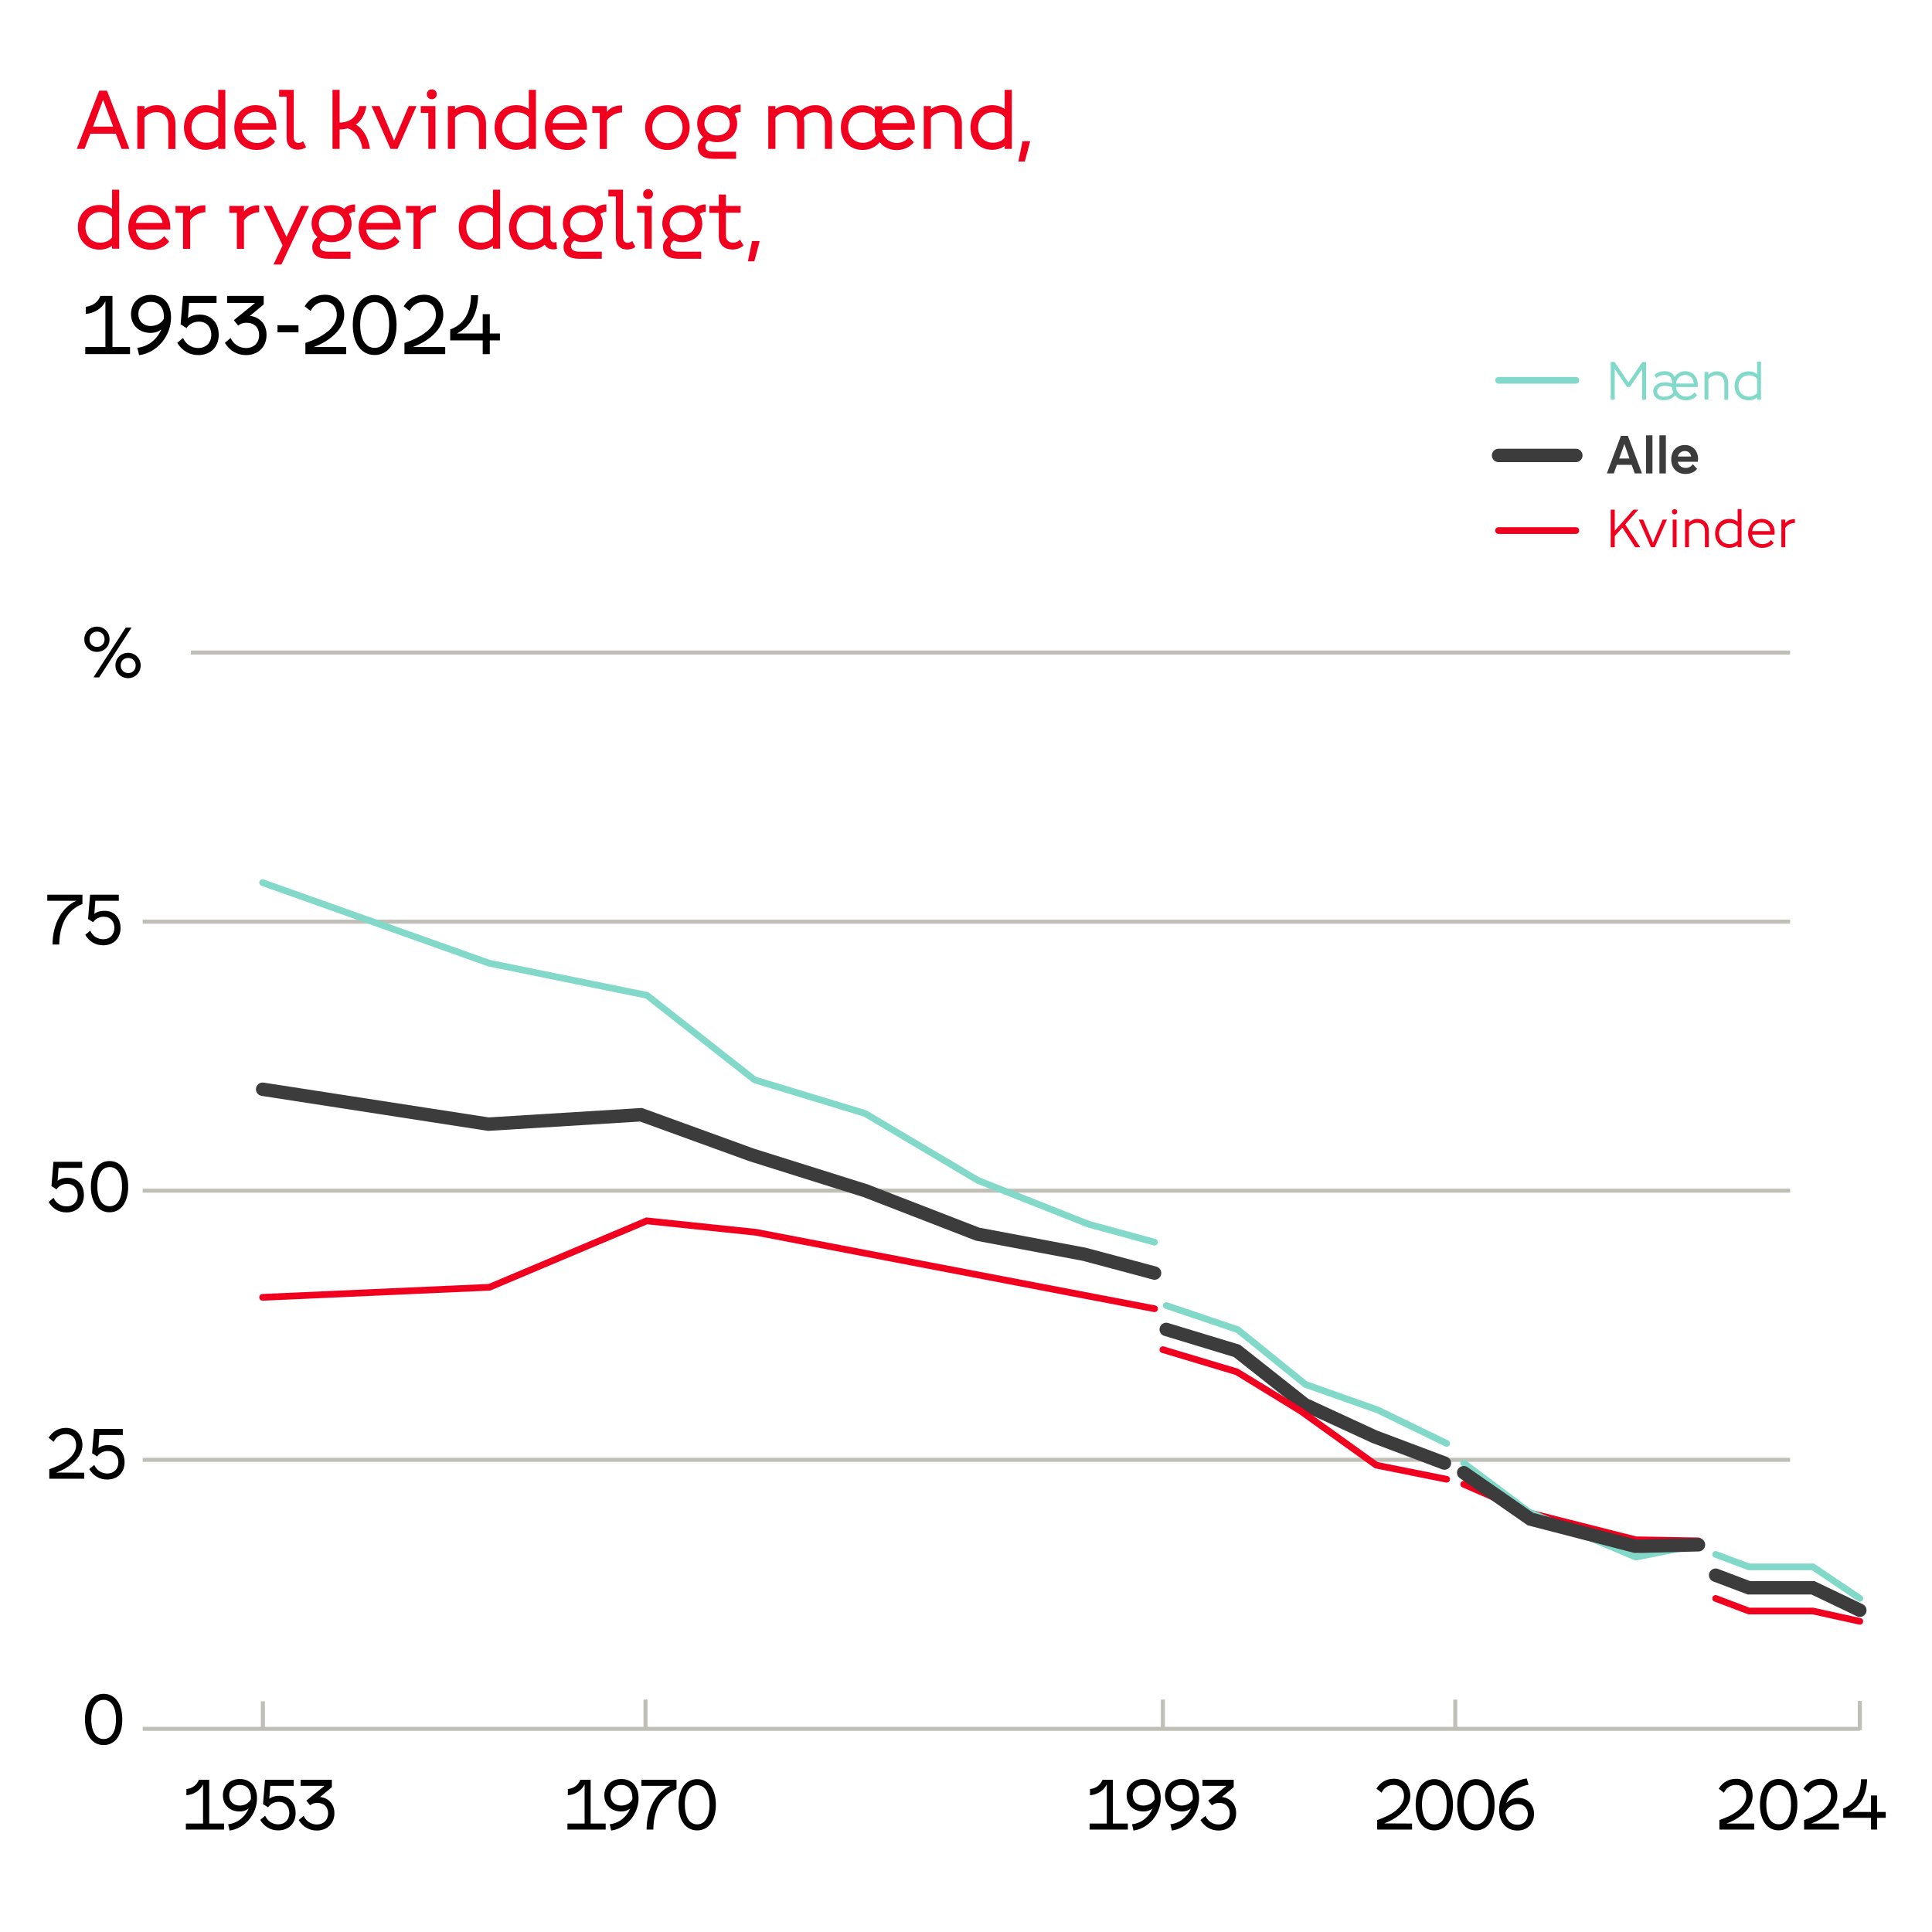 <?xml version="1.0" encoding="UTF-8"?>
<svg id="Layer_1" data-name="Layer 1" xmlns="http://www.w3.org/2000/svg" viewBox="0 0 1440 1440">
  <defs>
    <style>
      .cls-1 {
        fill: #bfbfb7;
      }

      .cls-1, .cls-2, .cls-3, .cls-4, .cls-5 {
        stroke-width: 0px;
      }

      .cls-2 {
        fill: #000;
      }

      .cls-3 {
        fill: #82d9c9;
      }

      .cls-4 {
        fill: #f0001e;
      }

      .cls-5 {
        fill: #3c3c3c;
      }
    </style>
  </defs>
  <g id="Baggrund">
    <rect class="cls-1" x="106.34" y="685.46" width="1227.9" height="3"/>
    <rect class="cls-1" x="106.34" y="885.96" width="1227.9" height="3"/>
    <rect class="cls-1" x="106.34" y="1086.57" width="1227.9" height="3"/>
    <rect class="cls-1" x="106.34" y="1287.07" width="1279.87" height="3"/>
    <rect class="cls-1" x="479.64" y="1266.77" width="3" height="21.6"/>
    <rect class="cls-1" x="865.24" y="1266.77" width="3" height="21.6"/>
    <rect class="cls-1" x="1083.16" y="1266.77" width="3" height="21.6"/>
    <rect class="cls-1" x="1384.71" y="1267.77" width="3" height="21.8"/>
    <rect class="cls-1" x="142.24" y="484.87" width="1192" height="3"/>
    <rect class="cls-1" x="194.44" y="1268.07" width="3" height="21.6"/>
  </g>
  <g id="Grafer">
    <path class="cls-3" d="M860.55,928.37c-.22,0-.44-.03-.66-.09l-49.42-13.49-82.58-32.67-.17-.1-84.05-49.85-82.45-25.05-80.08-62.92-117.34-23.92-.17-.06-168.72-60c-1.3-.46-1.98-1.89-1.52-3.19s1.89-1.98,3.19-1.52l168.55,59.94,118.16,24.08.47.37,79.81,62.71,82.13,24.95.26.15,84.14,49.9,82.08,32.48,49.02,13.36c1.33.36,2.12,1.74,1.75,3.07-.3,1.11-1.31,1.84-2.41,1.84Z"/>
    <path class="cls-4" d="M1265.94,1150.96h-.04l-47.02-.8-80.37-20.4-48.55-21.2c-1.27-.55-1.84-2.03-1.29-3.29.55-1.27,2.03-1.85,3.29-1.29l48.36,21.12,79.23,20.08,46.44.79c1.38.02,2.48,1.16,2.46,2.54-.02,1.37-1.14,2.46-2.5,2.46Z"/>
    <path class="cls-3" d="M1078.26,1078.37c-.37,0-.74-.08-1.09-.25l-51.4-24.94-53.98-19.1-50.47-40.79-52.87-17.86c-1.31-.44-2.01-1.86-1.57-3.17.44-1.31,1.86-2.02,3.17-1.57l53.72,18.14,50.5,40.81,53.57,18.96,51.52,25c1.24.6,1.76,2.1,1.16,3.34-.43.89-1.32,1.41-2.25,1.41Z"/>
    <path class="cls-3" d="M1218.85,1163.17l-80.6-34.12-.24-.18-48.55-36.4c-1.1-.83-1.33-2.39-.5-3.5.83-1.1,2.39-1.33,3.5-.5l48.3,36.22,78.62,33.28,46.08-9.05c1.36-.27,2.67.62,2.94,1.97.27,1.36-.62,2.67-1.97,2.94l-47.58,9.35Z"/>
    <path class="cls-3" d="M1386.21,1193.87c-.48,0-.96-.14-1.39-.43l-34.3-23.07h-47.39l-25.25-9.46c-1.29-.48-1.95-1.92-1.46-3.22s1.93-1.95,3.22-1.46l24.41,9.14h48.01l35.57,23.93c1.15.77,1.45,2.32.68,3.47-.48.72-1.27,1.1-2.08,1.1Z"/>
    <path class="cls-5" d="M860.55,953.87c-.43,0-.86-.05-1.29-.17l-52.2-13.95-79.84-15.05-83.88-32.51-84.66-26.62-81.62-29.64-113.32,6.97-.53-.08-168.21-26c-2.73-.42-4.6-2.98-4.18-5.71.42-2.73,2.98-4.59,5.71-4.18l167.68,25.92,114.32-7.03.98.36,82.49,29.96,84.81,26.67,83.17,32.23,79.31,14.95.18.05,52.38,14c2.67.71,4.25,3.45,3.54,6.12-.6,2.24-2.62,3.71-4.83,3.71Z"/>
    <path class="cls-5" d="M1076.59,1095.47c-.59,0-1.18-.1-1.76-.32l-52.38-19.74-52.59-24.25-.47-.37-49.85-39.41-51.76-15.72c-2.64-.8-4.13-3.6-3.33-6.24.8-2.64,3.6-4.14,6.24-3.33l53.58,16.28,50.86,40.22,51.34,23.68,51.88,19.54c2.58.97,3.89,3.86,2.92,6.44-.75,2-2.66,3.24-4.68,3.24Z"/>
    <path class="cls-5" d="M1386.21,1205.19c-.72,0-1.46-.16-2.16-.49l-33.91-16.24h-47.48l-25.69-9.72c-2.58-.98-3.88-3.86-2.91-6.45.98-2.58,3.86-3.88,6.45-2.91l23.98,9.08h47.92l35.96,17.22c2.49,1.19,3.54,4.18,2.35,6.67-.86,1.79-2.65,2.84-4.51,2.84Z"/>
    <path class="cls-4" d="M1386.21,1210.94c-.18,0-.36-.02-.54-.06l-34.67-7.61h-47.89l-25.26-9.56c-1.29-.49-1.94-1.93-1.45-3.22.49-1.29,1.94-1.94,3.22-1.45l24.4,9.24h47.51l.26.06,34.93,7.67c1.35.3,2.2,1.63,1.91,2.98-.26,1.17-1.29,1.96-2.44,1.96Z"/>
    <path class="cls-4" d="M860.55,977.96c-.16,0-.31-.01-.47-.04l-297.14-56.98-80.54-8.42-117.07,49.42-.45.02-169.02,7.5c-1.39.08-2.55-1.01-2.61-2.39-.06-1.38,1.01-2.55,2.39-2.61l168.57-7.48,117.43-49.58.64.07,81.5,8.53,297.25,57c1.36.26,2.25,1.57,1.98,2.93-.23,1.2-1.28,2.03-2.45,2.03Z"/>
    <path class="cls-4" d="M1078.26,1105.07c-.16,0-.33-.02-.49-.05l-52.99-10.61-.44-.31-56.14-40.25-47.42-29.08-54.75-16.41c-1.32-.4-2.07-1.79-1.68-3.11.4-1.32,1.79-2.07,3.11-1.68l55.38,16.59.28.17,47.93,29.4,55.77,39.99,51.93,10.39c1.35.27,2.23,1.59,1.96,2.94-.24,1.19-1.28,2.01-2.45,2.01Z"/>
    <path class="cls-5" d="M1218.54,1157.58l-.68-.18-79.23-20.52-50.53-35.11c-2.27-1.58-2.83-4.69-1.25-6.96,1.58-2.27,4.69-2.83,6.96-1.25l49.06,34.09,76.82,19.9,46.13-1.18c2.72-.04,5.05,2.11,5.13,4.87.07,2.76-2.11,5.06-4.87,5.13l-47.53,1.22Z"/>
  </g>
  <g id="Tekst">
    <g>
      <path class="cls-2" d="M1052.46,1359.17v4.5h-26v-7.1c10.5-3.5,20-9.5,20-17.9,0-4.9-2.8-8.3-7.6-8.3-4.4,0-7.5,2.4-9.1,5.8l-3.8-3c2.8-4.8,7.6-7.4,12.9-7.4,7.7,0,12.3,5.5,12.3,12.8,0,8.9-9,16.6-19.5,20.5l20.8.1h0Z"/>
      <path class="cls-2" d="M1055.16,1345.17c0-11.8,5.5-19.1,13.9-19.1s13.9,7.3,13.9,19.1-5.5,19.1-13.9,19.1c-8.4,0-13.9-7.3-13.9-19.1h0ZM1078.26,1345.17c.1-9.6-3.7-14.6-9.2-14.6s-9.3,5-9.2,14.6,3.7,14.6,9.2,14.6,9.2-5.1,9.2-14.6Z"/>
      <path class="cls-2" d="M1086.16,1345.17c0-11.8,5.5-19.1,13.9-19.1s13.9,7.3,13.9,19.1-5.5,19.1-13.9,19.1-13.9-7.3-13.9-19.1ZM1109.36,1345.17c.1-9.6-3.7-14.6-9.2-14.6s-9.3,5-9.2,14.6,3.7,14.6,9.2,14.6,9.1-5.1,9.2-14.6Z"/>
      <path class="cls-2" d="M1143.36,1351.97c0,7.4-5,12.4-12.3,12.4-7.7,0-13.7-5.3-13.7-15.5,0-12.2,8.6-21.8,20.6-23.3l1.3,4.7c-9.1,1.6-14.6,7.1-16.5,13.7,1.7-2.1,4.6-3.9,9-3.9,6.8,0,11.6,4.9,11.6,11.9h0ZM1138.76,1352.17c0-4.4-3-7.5-7.5-7.5s-8.2,2.9-9.2,6.4c.6,6.2,4.4,9,9,9s7.7-3.3,7.7-7.9h0Z"/>
    </g>
    <g>
      <path class="cls-2" d="M840.64,1359.17v4.5h-28.5v-4.5h12.8v-29.2c-2.4,5.1-7.6,7.7-12.5,8.1v-4.6c4.4-.5,7.7-2.9,9.3-6.9h7.7v32.6h11.2Z"/>
      <path class="cls-2" d="M865.14,1340.27c0,12.2-9.2,22.6-20.3,24.1l-1.1-4.7c7-.7,12.6-5.4,15.3-11.7-2,1.6-4.4,2.2-6.8,2.2-7.2,0-12.5-4.8-12.5-12s5.2-12.2,12.6-12.2,12.8,5,12.8,14.3h0ZM860.54,1341.17v-1.4c0-6.1-3.3-9.4-8.3-9.4s-8,3.4-8,7.8,3.1,7.6,7.9,7.6c3.3,0,6.8-1.5,8.4-4.6h0Z"/>
      <path class="cls-2" d="M893.74,1340.27c0,12.2-9.2,22.6-20.3,24.1l-1.1-4.7c7-.7,12.6-5.4,15.3-11.7-2,1.6-4.4,2.2-6.8,2.2-7.2,0-12.5-4.8-12.5-12s5.2-12.2,12.6-12.2,12.8,5,12.8,14.3h0ZM889.04,1341.17v-1.4c0-6.1-3.3-9.4-8.3-9.4s-8,3.4-8,7.8,3.1,7.6,7.9,7.6c3.3,0,6.8-1.5,8.4-4.6h0Z"/>
      <path class="cls-2" d="M921.34,1351.47c0,7.6-5.3,12.9-13.1,12.9-5.6,0-10.5-2.8-13.5-7.8l3.7-3.1c1.8,4,5.6,6.4,9.8,6.4,5.1,0,8.4-3.4,8.4-8.3s-3.2-7.8-8-7.8c-2.3,0-4,.7-5.3,1.8l-2.8-3.5c.1-.1.2-.2.4-.3l13.1-10.7h-17.8v-4.5h23.3v5.5l-8.8,7.3c6.3.7,10.6,5.3,10.6,12.1h0Z"/>
    </g>
    <g>
      <path class="cls-2" d="M451.44,1359.17v4.5h-28.5v-4.5h12.8v-29.2c-2.4,5.1-7.6,7.7-12.5,8.1v-4.6c4.4-.5,7.7-2.9,9.3-6.9h7.7v32.6h11.2Z"/>
      <path class="cls-2" d="M475.94,1340.27c0,12.2-9.2,22.6-20.4,24.1l-1.1-4.7c7-.7,12.6-5.4,15.3-11.7-2,1.6-4.4,2.2-6.8,2.2-7.2,0-12.5-4.8-12.5-12s5.2-12.2,12.6-12.2,12.9,5,12.9,14.3h0ZM471.34,1341.17v-1.4c0-6.1-3.3-9.4-8.3-9.4s-8,3.4-8,7.8,3.1,7.6,7.9,7.6c3.3,0,6.8-1.5,8.4-4.6h0Z"/>
      <path class="cls-2" d="M504.24,1326.57v6.9c-11.2,4.4-17,14.7-17.3,30.2h-5c.1-15.7,7.3-28,17.8-32.6h-21.7v-4.5h26.2Z"/>
      <path class="cls-2" d="M505.74,1345.17c0-11.8,5.5-19.1,13.9-19.1s13.9,7.3,13.9,19.1-5.5,19.1-13.9,19.1-13.9-7.3-13.9-19.1ZM528.84,1345.17c0-9.6-3.7-14.6-9.2-14.6s-9.3,5-9.2,14.6,3.7,14.6,9.2,14.6,9.2-5.1,9.2-14.6Z"/>
    </g>
    <g>
      <path class="cls-2" d="M167.04,1359.17v4.5h-28.5v-4.5h12.8v-29.2c-2.4,5.1-7.6,7.7-12.4,8.1v-4.6c4.4-.5,7.7-2.9,9.3-6.9h7.7v32.6h11.1Z"/>
      <path class="cls-2" d="M191.54,1340.27c0,12.2-9.2,22.6-20.4,24.1l-1.1-4.7c7-.7,12.6-5.4,15.3-11.7-2,1.6-4.4,2.2-6.8,2.2-7.2,0-12.4-4.8-12.4-12s5.2-12.2,12.6-12.2,12.8,5,12.8,14.3h0ZM186.94,1341.17c.1-.5.1-.9.1-1.4,0-6.1-3.3-9.4-8.3-9.4s-7.9,3.4-7.9,7.8,3.1,7.6,7.9,7.6c3.1,0,6.6-1.5,8.2-4.6h0Z"/>
      <path class="cls-2" d="M220.34,1351.37c0,7.7-5.2,12.9-13,12.9-5.6,0-10.4-2.8-13.4-7.8l3.7-3.1c1.8,4,5.5,6.4,9.7,6.4,5,0,8.3-3.4,8.3-8.4s-3.1-8.4-7.8-8.4c-3.3,0-6.3,1.5-8,4.1l-3.8-2.4,1.5-18.1h21.4v4.5h-17.5l-.7,9.6c2-1.5,4.6-2.2,7.4-2.2,7.2,0,12.2,5.1,12.2,12.9h0Z"/>
      <path class="cls-2" d="M249.24,1351.47c0,7.6-5.3,12.9-13.1,12.9-5.6,0-10.5-2.8-13.5-7.8l3.7-3.1c1.8,4,5.6,6.4,9.8,6.4,5.1,0,8.4-3.4,8.4-8.3s-3.2-7.8-8.1-7.8c-2.3,0-4,.7-5.3,1.8l-2.8-3.5c.1-.1.2-.2.4-.3l13.1-10.7h-17.8v-4.5h23.3v5.5l-8.8,7.3c6.4.7,10.7,5.3,10.7,12.1h0Z"/>
    </g>
    <g>
      <path class="cls-2" d="M62.74,1097.67v4.5h-26v-7.1c10.5-3.5,20-9.5,20-17.9,0-4.9-2.8-8.3-7.6-8.3-4.4,0-7.5,2.4-9.1,5.8l-3.8-3c2.8-4.8,7.6-7.4,12.9-7.4,7.7,0,12.3,5.5,12.3,12.8,0,8.9-9,16.6-19.5,20.5l20.8.1h0Z"/>
      <path class="cls-2" d="M92.84,1089.87c0,7.7-5.2,12.9-13,12.9-5.6,0-10.4-2.8-13.3-7.8l3.7-3.1c1.8,4,5.5,6.4,9.7,6.4,5,0,8.3-3.4,8.3-8.4s-3.1-8.4-7.8-8.4c-3.3,0-6.3,1.5-8,4.1l-3.8-2.4,1.5-18.1h21.4v4.5h-17.5l-.7,9.7c2-1.5,4.6-2.2,7.4-2.2,7.2-.1,12.1,5,12.1,12.8h0Z"/>
    </g>
    <g>
      <path class="cls-2" d="M62.54,890.77c0,7.7-5.2,12.9-13,12.9-5.6,0-10.4-2.8-13.3-7.8l3.7-3.1c1.8,4,5.5,6.4,9.7,6.4,5,0,8.3-3.4,8.3-8.4s-3.1-8.4-7.8-8.4c-3.3,0-6.3,1.5-8,4.1l-3.8-2.4,1.5-18.1h21.4v4.5h-17.6l-.7,9.6c2-1.5,4.6-2.2,7.4-2.2,7.2,0,12.2,5,12.2,12.9h0Z"/>
      <path class="cls-2" d="M67.74,884.47c0-11.8,5.5-19.1,13.9-19.1s13.9,7.3,13.9,19.1-5.5,19.1-13.9,19.1-13.9-7.2-13.9-19.1ZM90.94,884.47c.1-9.6-3.7-14.6-9.2-14.6s-9.3,5-9.2,14.6c.1,9.6,3.7,14.6,9.2,14.6s9.1-5,9.2-14.6Z"/>
    </g>
    <g>
      <path class="cls-2" d="M61.44,666.87v6.9c-11.2,4.4-17,14.7-17.3,30.2h-5c.1-15.7,7.3-28,17.8-32.6h-21.7v-4.5h26.2Z"/>
      <path class="cls-2" d="M89.84,691.67c0,7.7-5.2,12.9-13,12.9-5.6,0-10.4-2.8-13.3-7.8l3.7-3.1c1.8,4,5.5,6.4,9.7,6.4,5,0,8.3-3.4,8.3-8.4s-3.1-8.4-7.8-8.4c-3.3,0-6.3,1.5-8,4.1l-3.8-2.4,1.5-18.1h21.4v4.5h-17.5l-.7,9.7c2-1.5,4.6-2.2,7.4-2.2,7.1-.1,12.1,4.9,12.1,12.8h0Z"/>
    </g>
    <path class="cls-2" d="M62.84,476.47c0-5.5,4.3-9.4,9.4-9.4s9.4,3.9,9.4,9.4-4.2,9.4-9.4,9.4-9.4-4-9.4-9.4ZM77.94,476.47c0-3.3-2.4-5.7-5.6-5.7s-5.6,2.3-5.6,5.7,2.5,5.7,5.6,5.7,5.6-2.4,5.6-5.7ZM98.04,467.77l-24.1,37.1h-4.3l24.1-37.1h4.3ZM86.04,495.97c0-5.5,4.3-9.4,9.4-9.4s9.4,3.9,9.4,9.4-4.2,9.5-9.4,9.5-9.4-4-9.4-9.5ZM101.14,495.97c0-3.3-2.4-5.6-5.6-5.6s-5.6,2.3-5.6,5.6,2.5,5.7,5.6,5.7c3.1.1,5.6-2.3,5.6-5.7Z"/>
    <g>
      <path class="cls-4" d="M86.34,99.67h-19l-4.3,11.3h-5.8l16.7-43.4h5.8l16.7,43.4h-5.8l-4.3-11.3h0ZM84.34,94.37l-7.5-20-7.5,20h15Z"/>
      <path class="cls-4" d="M130.74,92.27v18.8h-5.3v-18.3c0-5.7-3.5-9.2-8.8-9.2-3.9,0-7.2,1.9-9,4.1v23.3h-5.3v-31.9h5.3v2.4c2.8-2.1,6.1-3.1,9.4-3.1,8.1,0,13.7,5.6,13.7,13.9Z"/>
      <path class="cls-4" d="M167.94,66.97v44h-5.3v-2.2c-2.7,2-6,2.9-9.4,2.9-9.2,0-16.1-6.8-16.1-16.7s6.9-16.6,16.1-16.6c3.3,0,6.6.9,9.4,2.9v-14.3h5.3ZM162.64,102.47v-15c-1.7-2.3-5-3.8-9-3.8-6.3,0-10.9,4.7-10.9,11.3s4.6,11.4,10.9,11.4c4,.1,7.3-1.5,9-3.9h0Z"/>
      <path class="cls-4" d="M205.94,96.67h-25.7c.5,6.1,5.8,9.9,11.3,9.9,3.6,0,7.4-1.5,9.8-5l3.7,4c-2.1,3-7.2,6.2-13.5,6.2-10.1,0-16.9-6.6-16.9-16.8,0-9.4,6.4-16.6,15.8-16.6s15.5,6.8,15.5,16.9c.1.3.1.7,0,1.4h0ZM180.34,91.77h19.9c-.6-5.1-4.7-8.4-9.7-8.4-5.3.1-9.4,3.4-10.2,8.4Z"/>
      <path class="cls-4" d="M228.14,109.67c-1.6,1.2-3.7,1.9-6.1,1.9-4.8,0-8.4-2.8-8.4-8.6v-30.9h-5.6v-5.1h10.9v35.4c0,2.8,1.5,4.2,3.5,4.2,1.1,0,2.4-.4,3.4-1.4l2.3,4.5h0Z"/>
      <path class="cls-4" d="M275.74,110.97h-5.6c-1.1-7.4-4.8-13.4-11-15.3-1.9.5-3.8.8-6,.8v14.5h-5.3v-44h5.3v24.4c8.4-.1,13.1-4.8,14.6-12.3h5.3c-.9,6-3.6,10.8-7.8,13.8,5.8,3.4,9.3,10,10.5,18.1h0Z"/>
      <path class="cls-4" d="M310.44,79.07l-14.1,31.9h-5.3l-14.1-31.9h6l10.8,25.8,10.9-25.8h5.8Z"/>
      <path class="cls-4" d="M324.54,110.97h-5.3v-26.8h-5.6v-5.1h10.9v31.9h0ZM318.14,70.27c0-2.1,1.6-3.7,3.7-3.7s3.7,1.6,3.7,3.7-1.6,3.7-3.7,3.7-3.7-1.6-3.7-3.7Z"/>
      <path class="cls-4" d="M362.24,92.27v18.8h-5.3v-18.3c0-5.7-3.5-9.2-8.8-9.2-3.9,0-7.2,1.9-9,4.1v23.3h-5.3v-31.9h5.3v2.4c2.8-2.1,6.1-3.1,9.4-3.1,8.1,0,13.7,5.6,13.7,13.9h0Z"/>
      <path class="cls-4" d="M399.44,66.97v44h-5.3v-2.2c-2.7,2-6,2.9-9.4,2.9-9.2,0-16.1-6.8-16.1-16.7s6.9-16.6,16.1-16.6c3.4,0,6.6.9,9.4,2.9v-14.3h5.3ZM394.14,102.47v-15c-1.7-2.3-5-3.8-9-3.8-6.3,0-10.9,4.7-10.9,11.3s4.6,11.4,10.9,11.4c4,.1,7.3-1.5,9-3.9h0Z"/>
      <path class="cls-4" d="M437.44,96.67h-25.7c.5,6.1,5.8,9.9,11.3,9.9,3.6,0,7.4-1.5,9.8-5l3.7,4c-2.1,3-7.2,6.2-13.5,6.2-10.1,0-16.9-6.6-16.9-16.8,0-9.4,6.5-16.6,15.8-16.6s15.5,6.8,15.5,16.9c.1.3.1.7,0,1.4h0ZM411.84,91.77h19.9c-.6-5.1-4.7-8.4-9.7-8.4-5.3.1-9.4,3.4-10.2,8.4h0Z"/>
      <path class="cls-4" d="M463.64,78.57v5.2c-4.6.3-8.8,2.5-11.3,6v21.3h-5.3v-26.9h-5.6v-5.1h10.9v4.4c2.3-3.3,6.2-4.9,11.3-4.9h0Z"/>
      <path class="cls-4" d="M514.04,95.07c0,9.5-7.1,16.7-16.6,16.7s-16.6-7.2-16.6-16.7,7.1-16.7,16.6-16.7,16.6,7.2,16.6,16.7ZM508.74,95.07c0-6.5-4.6-11.6-11.3-11.6s-11.3,5.2-11.3,11.6,4.7,11.6,11.3,11.6,11.3-5.1,11.3-11.6Z"/>
      <path class="cls-4" d="M552.04,77.97v5.6c-2.5-.1-4.3,1.1-4.5,1.5,1.2,2,1.9,4.4,1.9,7.1,0,8.2-6.5,13.8-14.9,13.8-2.3,0-4.4-.4-6.3-1.2-1.2.7-2.5,2-2.5,4.2,0,3,2.4,4.1,6.3,4.1h16.6v5.3h-17.2c-7,0-11.3-3.1-11.3-8.8,0-2.8,1.4-5.5,4-7.4-2.8-2.4-4.5-5.9-4.5-10.1,0-8.1,6.5-13.7,14.9-13.7,3.6,0,6.8,1,9.4,2.8,1.6-1.9,4.3-3.2,8.1-3.2ZM543.94,92.27c0-5.1-3.9-8.7-9.4-8.7s-9.5,3.5-9.5,8.7,4,8.7,9.5,8.7,9.4-3.5,9.4-8.7Z"/>
      <path class="cls-4" d="M620.14,91.67v19.3h-5.3v-18.7c0-5.6-2.8-8.6-7.4-8.6-4,0-6.8,1.8-8.4,4,.3,1.2.4,2.6.4,4v19.3h-5.3v-18.8c0-5.6-2.8-8.6-7.4-8.6-4,0-7.1,1.8-8.8,4.1v23.3h-5.3v-31.9h5.3v2.4c2.7-2.1,6-3.1,9.3-3.1,4,0,7.2,1.6,9.4,4.3,3.3-2.8,7-4.3,11.2-4.3,7.4,0,12.3,5.2,12.3,13.3h0Z"/>
      <path class="cls-4" d="M681.74,96.67l-24.2.1c.6,6.1,5.6,9.8,11,9.8,3.3,0,6.7-1.5,8.9-4.5l3.7,4c-3.5,4-8,5.8-12.8,5.8-5.1,0-9.7-2.1-12.7-5.9-3.3,4.2-8.2,5.8-12.8,5.8-9.2,0-16.1-6.8-16.1-16.7s6.9-16.6,16-16.6c3.3,0,7,1.1,9.4,3.5v-2.8h5.3v3c2.7-2.4,6.1-3.7,10-3.7,8.7,0,14.4,6.6,14.4,16.7-.1.4-.1.9-.1,1.5h0ZM652.94,100.97c-.6-1.8-.9-3.8-.9-6v-6.8c-1.7-2.6-5-4.5-9.1-4.5-6.2,0-10.8,4.7-10.8,11.3s4.6,11.5,10.9,11.5c4.4,0,8-2.3,9.9-5.5ZM676.04,91.77c-.6-5-3.8-8.2-8.7-8.2s-9,3.2-9.8,8.2h18.5Z"/>
      <path class="cls-4" d="M716.94,92.27v18.8h-5.3v-18.3c0-5.7-3.5-9.2-8.8-9.2-3.9,0-7.2,1.9-9,4.1v23.3h-5.3v-31.9h5.3v2.4c2.8-2.1,6.1-3.1,9.4-3.1,8.1,0,13.7,5.6,13.7,13.9Z"/>
      <path class="cls-4" d="M754.14,66.97v44h-5.3v-2.2c-2.7,2-6,2.9-9.4,2.9-9.2,0-16.1-6.8-16.1-16.7s6.9-16.6,16.1-16.6c3.3,0,6.6.9,9.4,2.9v-14.3h5.3ZM748.84,102.47v-15c-1.7-2.3-5-3.8-9-3.8-6.3,0-10.8,4.7-10.8,11.3s4.6,11.4,10.8,11.4c4,.1,7.3-1.5,9-3.9h0Z"/>
      <path class="cls-4" d="M767.84,105.27l-4,15.1h-4.8l3.1-15.1h5.7Z"/>
      <path class="cls-4" d="M88.84,141.37v44h-5.3v-2.2c-2.7,2-6,2.9-9.4,2.9-9.2,0-16.1-6.8-16.1-16.7s6.9-16.6,16.1-16.6c3.4,0,6.6.9,9.4,2.9v-14.3h5.3ZM83.54,176.87v-15c-1.7-2.3-5-3.8-9-3.8-6.3,0-10.8,4.7-10.8,11.4s4.6,11.4,10.8,11.4c4.1,0,7.3-1.6,9-4h0Z"/>
      <path class="cls-4" d="M126.94,171.07h-25.7c.5,6.1,5.8,9.9,11.3,9.9,3.6,0,7.4-1.6,9.8-5l3.7,4c-2.1,3-7.2,6.2-13.5,6.2-10.1,0-16.9-6.6-16.9-16.8,0-9.4,6.4-16.6,15.8-16.6s15.5,6.8,15.5,16.9v1.4h0ZM101.24,166.17h19.9c-.6-5.1-4.7-8.4-9.7-8.4-5.2.1-9.3,3.4-10.2,8.4Z"/>
      <path class="cls-4" d="M153.04,152.97v5.2c-4.7.3-8.8,2.5-11.3,6v21.3h-5.3v-26.8h-5.6v-5.2h10.9v4.3c2.3-3.2,6.2-4.8,11.3-4.8Z"/>
      <path class="cls-4" d="M193.14,152.97v5.2c-4.6.3-8.8,2.5-11.3,6v21.3h-5.3v-26.8h-5.6v-5.2h10.9v4.3c2.2-3.2,6.2-4.8,11.3-4.8Z"/>
      <path class="cls-4" d="M230.34,153.47l-20.6,43.7h-5.9l6.8-14.3-14.1-29.4h6.1l10.9,23.1,10.9-23.1h5.9Z"/>
      <path class="cls-4" d="M264.64,152.37v5.6c-2.5-.1-4.3,1.1-4.5,1.6,1.2,2,1.9,4.4,1.9,7.1,0,8.2-6.4,13.8-14.9,13.8-2.3,0-4.4-.4-6.3-1.2-1.2.7-2.5,2.1-2.5,4.2,0,3,2.4,4.1,6.3,4.1h16.6v5.3h-17.2c-7,0-11.3-3.1-11.3-8.8,0-2.8,1.4-5.5,4-7.4-2.8-2.4-4.5-5.9-4.5-10.1,0-8.1,6.5-13.7,14.9-13.7,3.6,0,6.8,1,9.4,2.9,1.6-2.1,4.4-3.4,8.1-3.4ZM256.54,166.67c0-5.2-3.9-8.7-9.4-8.7s-9.5,3.5-9.5,8.7,4,8.7,9.5,8.7,9.4-3.5,9.4-8.7Z"/>
      <path class="cls-4" d="M298.64,171.07h-25.7c.5,6.1,5.8,9.9,11.3,9.9,3.6,0,7.4-1.6,9.8-5l3.7,4c-2.1,3-7.2,6.2-13.5,6.2-10.1,0-16.9-6.6-16.9-16.8,0-9.4,6.5-16.6,15.8-16.6s15.5,6.8,15.5,16.9c.1.3.1.7,0,1.4h0ZM273.04,166.17h19.9c-.6-5.1-4.7-8.4-9.7-8.4-5.3.1-9.4,3.4-10.2,8.4Z"/>
      <path class="cls-4" d="M324.84,152.97v5.2c-4.6.3-8.8,2.5-11.3,6v21.3h-5.3v-26.8h-5.6v-5.2h10.9v4.3c2.2-3.2,6.2-4.8,11.3-4.8h0Z"/>
      <path class="cls-4" d="M372.74,141.37v44h-5.3v-2.2c-2.7,2-6,2.9-9.4,2.9-9.2,0-16.1-6.8-16.1-16.7s6.9-16.6,16.1-16.6c3.4,0,6.6.9,9.4,2.9v-14.3h5.3ZM367.44,176.87v-15c-1.7-2.3-5-3.8-9-3.8-6.3,0-10.9,4.7-10.9,11.4s4.6,11.4,10.9,11.4c4,0,7.3-1.6,9-4h0Z"/>
      <path class="cls-4" d="M415.14,185.47c-.8.3-1.8.4-2.9.4-2.7,0-5-1.3-6.3-3.5-2.9,2.8-6.7,3.7-10.4,3.7-9.2,0-16.1-6.8-16.1-16.7s6.9-16.6,16.1-16.6c3.4,0,6.6.9,9.4,2.9v-2.2h5.3v23.7c0,2.5,1.1,3.5,2.7,3.5.7,0,1.2-.1,1.7-.4l.5,5.2h0ZM404.94,176.87v-15c-1.7-2.3-5-3.8-9-3.8-6.3,0-10.9,4.7-10.9,11.4s4.6,11.4,10.9,11.4c4,0,7.3-1.6,9-4h0Z"/>
      <path class="cls-4" d="M451.94,152.37v5.6c-2.5-.1-4.3,1.1-4.5,1.6,1.2,2,1.9,4.4,1.9,7.1,0,8.2-6.5,13.8-14.9,13.8-2.3,0-4.4-.4-6.3-1.2-1.2.7-2.5,2.1-2.5,4.2,0,3,2.4,4.1,6.3,4.1h16.6v5.3h-17.2c-7,0-11.3-3.1-11.3-8.8,0-2.8,1.4-5.5,4-7.4-2.8-2.4-4.5-5.9-4.5-10.1,0-8.1,6.5-13.7,14.9-13.7,3.6,0,6.8,1,9.4,2.9,1.6-2.1,4.4-3.4,8.1-3.4ZM443.84,166.67c0-5.2-3.9-8.7-9.4-8.7s-9.5,3.5-9.5,8.7,4,8.7,9.5,8.7,9.4-3.5,9.4-8.7Z"/>
      <path class="cls-4" d="M473.54,184.07c-1.6,1.2-3.7,1.9-6.1,1.9-4.8,0-8.4-2.9-8.4-8.6v-30.9h-5.6v-5.1h10.9v35.4c0,2.9,1.5,4.2,3.5,4.2,1.1,0,2.4-.4,3.4-1.4l2.3,4.5h0Z"/>
      <path class="cls-4" d="M485.74,185.37h-5.3v-26.8h-5.6v-5.1h10.9v31.9h0ZM479.34,144.67c0-2.1,1.6-3.7,3.7-3.7s3.7,1.6,3.7,3.7-1.6,3.7-3.7,3.7-3.7-1.6-3.7-3.7Z"/>
      <path class="cls-4" d="M526.04,152.37v5.6c-2.5-.1-4.3,1.1-4.5,1.6,1.2,2,1.9,4.4,1.9,7.1,0,8.2-6.4,13.8-14.9,13.8-2.3,0-4.4-.4-6.3-1.2-1.2.7-2.5,2.1-2.5,4.2,0,3,2.4,4.1,6.3,4.1h16.6v5.3h-17.2c-7,0-11.3-3.1-11.3-8.8,0-2.8,1.4-5.5,4-7.4-2.8-2.4-4.5-5.9-4.5-10.1,0-8.1,6.5-13.7,14.9-13.7,3.6,0,6.8,1,9.4,2.9,1.7-2.1,4.4-3.4,8.1-3.4h0ZM518.04,166.67c0-5.2-3.9-8.7-9.4-8.7s-9.5,3.5-9.5,8.7,4,8.7,9.5,8.7,9.4-3.5,9.4-8.7Z"/>
      <path class="cls-4" d="M554.14,182.97c-2.2,2.1-5.3,3-8.2,3-5.8,0-10.2-3.5-10.2-9.9v-17.4h-7v-5.2h7v-8.5h5.3v8.5h11v5.1h-11v16.9c0,3.9,2.5,5.4,5.3,5.4,1.9,0,3.7-.6,5.2-2.3l2.6,4.4h0Z"/>
      <path class="cls-4" d="M566.24,179.67l-4,15.1h-4.8l3.1-15.1h5.7Z"/>
    </g>
    <path class="cls-2" d="M63.34,1281.57c0-11.8,5.5-19.1,13.9-19.1s13.9,7.3,13.9,19.1-5.5,19.1-13.9,19.1-13.9-7.3-13.9-19.1ZM86.44,1281.57c.1-9.6-3.7-14.6-9.2-14.6s-9.3,5-9.2,14.6,3.7,14.6,9.2,14.6,9.2-5,9.2-14.6Z"/>
    <g>
      <g>
        <path class="cls-3" d="M1224.04,269.87h2.9v28h-3v-22.8l-9.1,13.4h-2.2l-9.1-13.4v22.7h-3v-28h2.9l10.3,15.3,10.3-15.2Z"/>
        <path class="cls-3" d="M1265.44,288.47h-16.2c.3,4.5,3.9,7.1,7.4,7.1,2.6,0,4.7-1,6.3-3.1l2,2.1c-2.1,2.6-5,3.8-8.4,3.8s-6.1-1.4-8-3.7c-2,2.4-5.2,3.6-8.4,3.6-4.3,0-7.9-2.3-7.9-6.6s4-6.8,8.7-6.8c1.8,0,3.6.3,5.3,1v-1.1c0-3.5-2.2-5.3-5.6-5.3-2.3,0-4.4.8-6,2.3l-1.6-2.4c2.2-1.8,4.9-2.7,7.6-2.7,3.7,0,6.4,1.5,7.5,4.3,1.7-2.6,4.6-4.3,7.9-4.3,5.6,0,9.4,4.2,9.4,10.3,0,.4,0,.9,0,1.5h0ZM1247.24,292.57c-.5-1.2-.9-2.4-1-3.9-1.7-.8-3.6-1.1-5.4-1.1-3.2,0-5.7,1.4-5.7,4.1s2.4,4,5.1,4,5.6-1.1,7-3.1h0ZM1262.44,285.87c-.2-3.8-2.8-6.4-6.4-6.4s-6.4,2.7-6.9,6.4h13.3Z"/>
        <path class="cls-3" d="M1288.14,285.67v12.2h-2.9v-11.9c0-4-2.2-6.3-5.8-6.3-2.6,0-4.8,1.2-6.1,3v15.2h-2.9v-20.6h2.9v2.1c1.6-1.6,3.9-2.6,6.4-2.6,5.1,0,8.4,3.4,8.4,8.9h0Z"/>
        <path class="cls-3" d="M1309.64,278.97v-9.5h2.9v28.4h-2.9v-1.6c-1.6,1.3-3.8,2.1-6.3,2.1-6.1,0-10.5-4.5-10.5-10.8s4.4-10.8,10.5-10.8c2.5,0,4.8.8,6.3,2.2h0ZM1309.64,293.07v-10.8c-1.4-1.5-3.5-2.5-6.1-2.5-4.6,0-7.8,3.4-7.8,7.9s3.2,7.9,7.8,7.9c2.6,0,4.8-1.1,6.1-2.5Z"/>
        <path class="cls-5" d="M1218.44,352.87l-2.3-6.4h-11l-2.3,6.4h-5.2l10.5-28h5.2l10.5,28h-5.4ZM1206.84,341.77h7.7l-3.8-10.8-3.9,10.8Z"/>
        <path class="cls-5" d="M1231.64,352.87h-4.8v-28.4h4.8v28.4Z"/>
        <path class="cls-5" d="M1241.64,352.87h-4.8v-28.4h4.8v28.4Z"/>
        <path class="cls-5" d="M1265.44,344.17h-14.9c.5,2.9,3,4.6,5.8,4.6,2.3,0,4-.9,5.4-2.8l3.2,3.5c-1.8,2.3-4.8,3.8-8.7,3.8-6.4,0-10.6-4.4-10.6-10.9s4.2-10.7,10.3-10.7c5.7,0,9.7,4.4,9.7,10.4-.1.6-.1,1.4-.2,2.1h0ZM1250.54,340.27h9.9c-.3-2.5-2.1-4.1-4.7-4.1s-4.6,1.7-5.2,4.1Z"/>
        <path class="cls-4" d="M1218.74,407.87l-9.5-14.6-5.7,6.3v8.3h-3v-28h3v15.7l13.9-15.7h3.7l-9.8,11,11.2,17h-3.8Z"/>
        <path class="cls-4" d="M1239.24,387.27h3.2l-9.1,20.6h-2.8l-9.1-20.6h3.3l7.3,17.2,7.2-17.2Z"/>
        <path class="cls-4" d="M1248.14,379.47c1.1,0,2,.9,2,2s-.9,2-2,2-2-.9-2-2,.9-2,2-2ZM1249.64,387.27v20.6h-2.9v-20.6h2.9Z"/>
        <path class="cls-4" d="M1273.64,395.67v12.2h-2.9v-11.9c0-4-2.2-6.3-5.8-6.3-2.6,0-4.8,1.2-6.1,3v15.2h-2.9v-20.6h2.9v2.1c1.6-1.6,3.9-2.6,6.4-2.6,5,0,8.4,3.4,8.4,8.9h0Z"/>
        <path class="cls-4" d="M1295.14,388.87v-9.4h2.9v28.4h-2.9v-1.6c-1.6,1.3-3.8,2.1-6.3,2.1-6.1,0-10.5-4.5-10.5-10.8s4.4-10.8,10.5-10.8c2.5,0,4.7.8,6.3,2.1ZM1295.14,403.07v-10.8c-1.4-1.5-3.5-2.5-6.1-2.5-4.6,0-7.8,3.4-7.8,7.9s3.2,7.9,7.8,7.9c2.6,0,4.7-1.1,6.1-2.5h0Z"/>
        <path class="cls-4" d="M1322.64,398.47h-16.7c.3,4.4,3.9,7.1,7.6,7.1,2.7,0,4.9-1,6.4-3.1l2.1,2.1c-1.9,2.4-4.9,3.8-8.6,3.8-6.1,0-10.5-4.6-10.5-10.8s4.2-10.8,10.2-10.8,9.6,4.3,9.6,10.2c-.1.3-.1.8-.1,1.5h0ZM1305.94,395.87h13.6c-.2-3.8-2.8-6.4-6.6-6.4s-6.5,2.8-7,6.4Z"/>
        <path class="cls-4" d="M1330.64,389.87c1.7-2,4.3-3,7.2-3v2.9c-3,0-5.7,1.4-7.2,3.7v14.4h-2.9v-20.6h2.9v2.6Z"/>
      </g>
      <path class="cls-3" d="M1174.54,285.96h-57.6c-1.38,0-2.5-1.12-2.5-2.5s1.12-2.5,2.5-2.5h57.6c1.38,0,2.5,1.12,2.5,2.5s-1.12,2.5-2.5,2.5Z"/>
      <path class="cls-5" d="M1174.54,344.46h-57.6c-2.76,0-5-2.24-5-5s2.24-5,5-5h57.6c2.76,0,5,2.24,5,5s-2.24,5-5,5Z"/>
      <path class="cls-4" d="M1174.54,397.96h-57.6c-1.38,0-2.5-1.12-2.5-2.5s1.12-2.5,2.5-2.5h57.6c1.38,0,2.5,1.12,2.5,2.5s-1.12,2.5-2.5,2.5Z"/>
    </g>
  </g>
  <g>
    <path class="cls-2" d="M1301.58,1338.7c0-4.88-2.81-8.32-7.58-8.32-4.4,0-7.47,2.38-9.11,5.83l-3.82-3.02c2.81-4.82,7.58-7.37,12.93-7.37,7.74,0,12.29,5.51,12.29,12.82,0,8.91-9,16.66-19.44,20.51h20.66v4.5h-25.97v-7.1c10.55-3.5,20.03-9.49,20.03-17.86Z"/>
    <path class="cls-2" d="M1311.76,1345.11c0-11.82,5.51-19.13,13.94-19.13s13.94,7.31,13.94,19.13-5.51,19.13-13.94,19.13-13.94-7.31-13.94-19.13ZM1334.92,1345.11c.05-9.59-3.71-14.57-9.22-14.57s-9.27,4.98-9.22,14.57c.05,9.59,3.71,14.57,9.22,14.57s9.17-4.98,9.22-14.57Z"/>
    <path class="cls-2" d="M1364.71,1338.7c0-4.88-2.81-8.32-7.58-8.32-4.4,0-7.47,2.38-9.12,5.83l-3.82-3.02c2.81-4.82,7.58-7.37,12.93-7.37,7.74,0,12.29,5.51,12.29,12.82,0,8.91-9,16.66-19.44,20.51h20.66v4.5h-25.97v-7.1c10.55-3.5,20.03-9.49,20.03-17.86Z"/>
    <path class="cls-2" d="M1387.07,1326.14h4.56c-.32,11.63-4.63,19.88-13.54,24.38h16.46v-12.29h4.5v12.29h6.46v4.4h-6.46v8.74h-4.5v-8.74h-20.72v-6.94c9.01-3.44,13.14-10.97,13.25-21.83Z"/>
  </g>
  <g>
    <path class="cls-2" d="M63.56,258.66h15v-34.14c-2.82,5.92-8.85,9-14.57,9.46v-5.33c5.15-.62,8.99-3.35,10.85-8.12h8.99v38.13h13.08v5.27h-33.35v-5.27Z"/>
    <path class="cls-2" d="M112.35,219.79c8.8,0,15.13,5.83,15.13,16.8,0,14.32-10.79,26.41-23.81,28.15l-1.3-5.52c8.21-.85,14.78-6.36,17.86-13.7-2.29,1.85-5.13,2.6-8.01,2.6-8.43,0-14.57-5.64-14.57-14.01s6.14-14.32,14.69-14.32ZM112.42,225c-5.64,0-9.3,4.03-9.3,9.11s3.6,8.87,9.24,8.87c3.72,0,7.78-1.7,9.74-5.35.03-.5.05-1.1.05-1.65,0-7.13-3.91-10.97-9.73-10.97Z"/>
    <path class="cls-2" d="M132.13,255.56l4.28-3.66c2.11,4.65,6.38,7.5,11.35,7.5,5.83,0,9.73-3.97,9.73-9.86s-3.66-9.8-9.11-9.8c-3.91,0-7.38,1.74-9.36,4.77l-4.4-2.79,1.8-21.2h24.98v5.27h-20.46l-.87,11.29c2.42-1.78,5.35-2.61,8.68-2.61,8.43,0,14.26,5.89,14.26,15.07s-6.08,15.13-15.25,15.13c-6.51,0-12.15-3.29-15.62-9.11Z"/>
    <path class="cls-2" d="M167.6,255.56l4.28-3.66c2.11,4.65,6.51,7.5,11.47,7.5,6.01,0,9.79-3.97,9.79-9.67s-3.72-9.18-9.42-9.18c-2.67,0-4.71.81-6.2,2.17l-3.22-4.09,15.81-12.83h-20.84v-5.27h27.28v6.39l-10.26,8.51c7.46.92,12.37,6.24,12.37,14.18,0,8.87-6.2,15.07-15.31,15.07-6.51,0-12.28-3.29-15.75-9.11Z"/>
    <path class="cls-2" d="M222.47,242.42v5.27h-15.62v-5.27h15.62Z"/>
    <path class="cls-2" d="M251.05,234.73c0-5.7-3.29-9.73-8.87-9.73-5.15,0-8.74,2.79-10.66,6.82l-4.46-3.53c3.29-5.64,8.87-8.62,15.13-8.62,9.05,0,14.38,6.45,14.38,15,0,10.42-10.54,19.49-22.74,23.99h24.17v5.27h-30.38v-8.31c12.34-4.09,23.44-11.1,23.44-20.89Z"/>
    <path class="cls-2" d="M262.95,242.23c0-13.83,6.45-22.38,16.3-22.38s16.31,8.55,16.31,22.38-6.45,22.38-16.31,22.38-16.3-8.56-16.3-22.38ZM290.04,242.23c.06-11.22-4.34-17.05-10.79-17.05s-10.85,5.83-10.79,17.05c.06,11.22,4.34,17.05,10.79,17.05s10.73-5.83,10.79-17.05Z"/>
    <path class="cls-2" d="M324.89,234.73c0-5.7-3.29-9.73-8.87-9.73-5.15,0-8.74,2.79-10.66,6.82l-4.46-3.53c3.29-5.64,8.87-8.62,15.13-8.62,9.05,0,14.38,6.45,14.38,15,0,10.42-10.54,19.49-22.74,23.99h24.17v5.27h-30.38v-8.31c12.34-4.09,23.44-11.1,23.44-20.89Z"/>
    <path class="cls-2" d="M351.05,220.04h5.33c-.38,13.6-5.41,23.25-15.84,28.52h19.25v-14.38h5.27v14.38h7.56v5.15h-7.56v10.23h-5.27v-10.23h-24.24v-8.12c10.54-4.03,15.38-12.83,15.5-25.54Z"/>
  </g>
</svg>